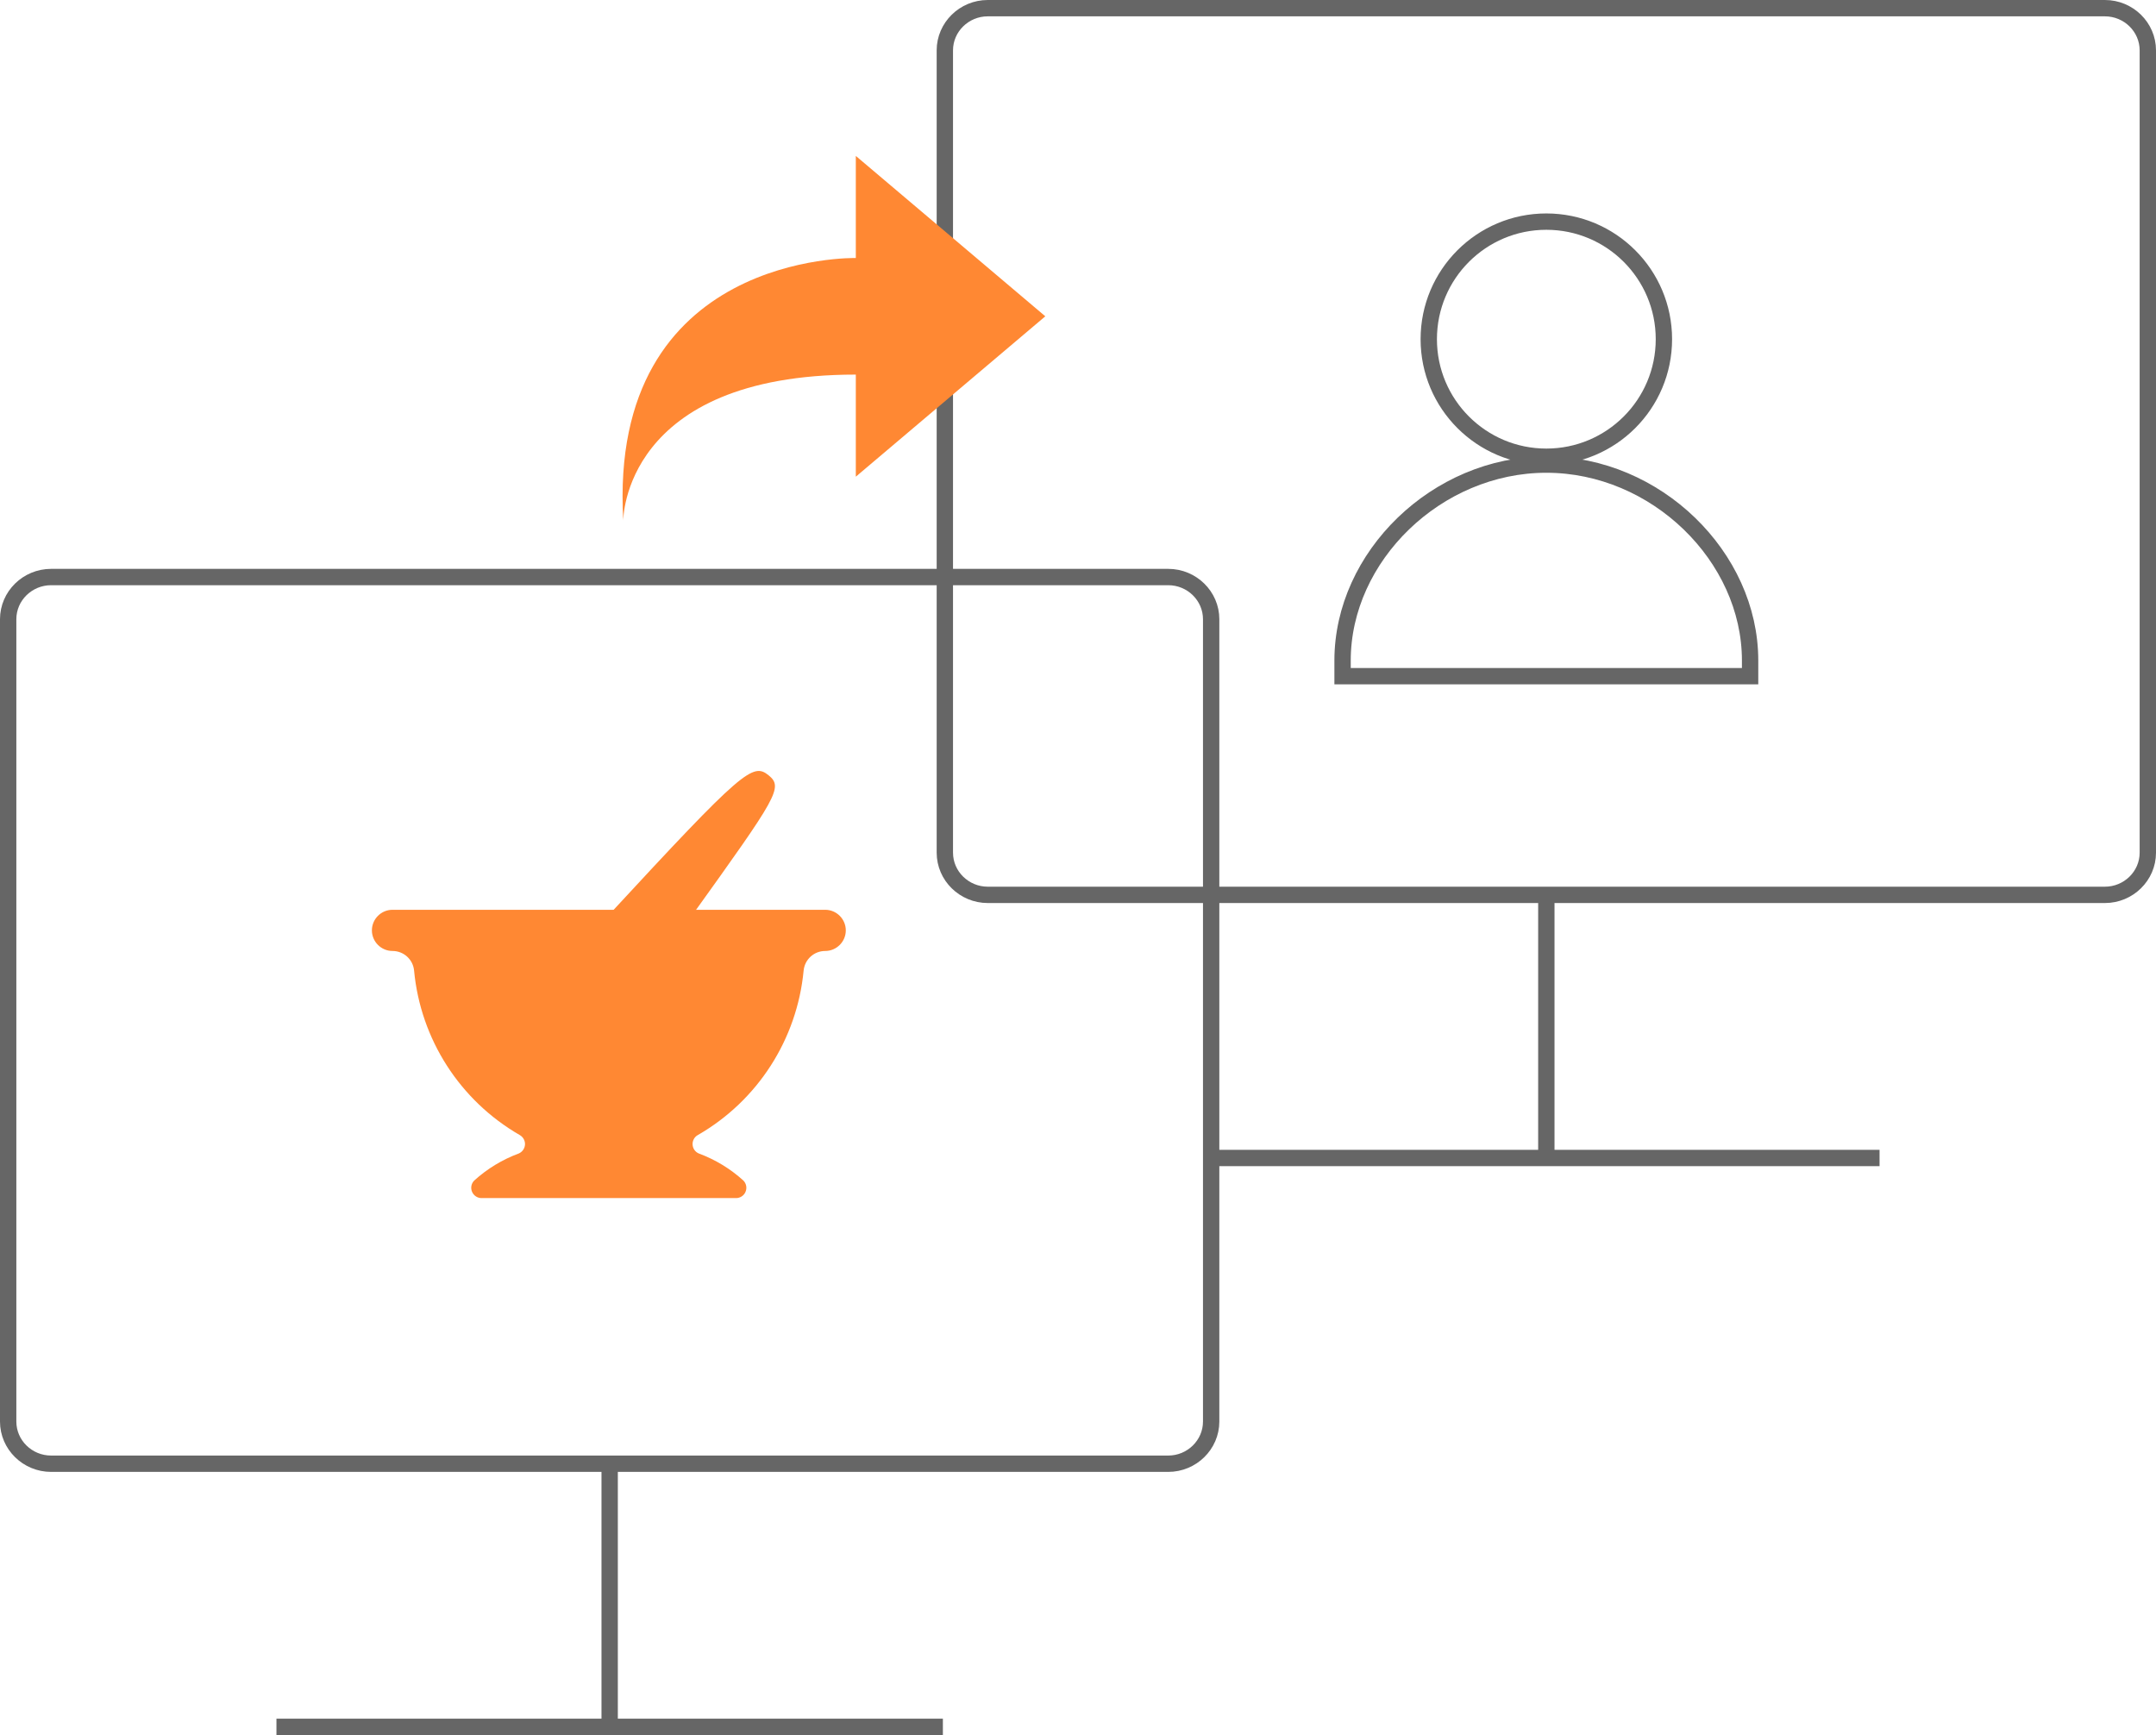 <?xml version="1.0" encoding="UTF-8"?>
<svg id="Layer_2" xmlns="http://www.w3.org/2000/svg" viewBox="0 0 197.86 159.24">
  <defs>
    <style>
      .cls-1 {
        stroke-linejoin: round;
      }

      .cls-1, .cls-2 {
        fill: none;
        stroke: #666;
        stroke-width: 1.5px;
      }

      .cls-2 {
        stroke-miterlimit: 10;
      }

      .cls-3 {
        fill: #f83;
      }
    </style>
  </defs>
  <g id="Art">
    <g>
      <g>
        <path class="cls-1" d="M107.21,52.96c2.17,0,3.94,1.74,3.94,3.87v73.64c0,2.13-1.77,3.87-3.94,3.87H4.69c-2.17,0-3.94-1.74-3.94-3.87V56.83c0-2.13,1.77-3.87,3.94-3.87h102.52Z"/>
        <line class="cls-1" x1="86.53" y1="158.49" x2="25.37" y2="158.49"/>
        <line class="cls-1" x1="55.95" y1="134.34" x2="55.95" y2="158.49"/>
      </g>
      <g>
        <g>
          <circle class="cls-2" cx="141.91" cy="31.13" r="10.79"/>
          <path class="cls-2" d="M123.21,60.62c0-9.53,8.63-17.98,18.7-17.98s18.7,8.45,18.7,17.98v1.44h-37.4v-1.44Z"/>
        </g>
        <g>
          <path class="cls-1" d="M193.17.75c2.17,0,3.94,1.74,3.94,3.87v73.64c0,2.13-1.77,3.87-3.94,3.87h-102.52c-2.17,0-3.94-1.74-3.94-3.87V4.62c0-2.13,1.77-3.87,3.94-3.87h102.52Z"/>
          <line class="cls-1" x1="172.49" y1="106.28" x2="111.33" y2="106.28"/>
          <line class="cls-1" x1="141.91" y1="82.14" x2="141.91" y2="106.28"/>
        </g>
      </g>
      <g id="Health-Beauty__x2F__Drugs-Medication__x2F__mortar-pestle">
        <g id="Group_55">
          <g id="Light_55">
            <path id="Shape_323" class="cls-3" d="M36.02,83.5c-1.04,0-1.89.85-1.89,1.89s.85,1.89,1.89,1.89c1.02,0,1.88.77,1.98,1.79.59,6.31,4.21,11.94,9.69,15.1.32.18.51.52.49.88-.02.36-.25.68-.58.82-1.51.56-2.89,1.4-4.08,2.48-.27.27-.35.68-.2,1.03.15.35.49.58.87.58h23.36c.38,0,.73-.23.87-.58.15-.35.07-.76-.2-1.03-1.19-1.08-2.57-1.92-4.08-2.48-.34-.14-.56-.46-.58-.82-.02-.36.17-.71.49-.88,5.49-3.16,9.1-8.79,9.7-15.09.1-1.02.95-1.8,1.98-1.8,1.04,0,1.89-.85,1.89-1.89s-.85-1.89-1.89-1.89h-39.71Z"/>
            <path id="Shape_324" class="cls-3" d="M63.53,83.99c7.81-10.89,8.37-11.72,7.01-12.83-1.45-1.18-2.34-.53-14.68,12.83h7.68Z"/>
          </g>
        </g>
      </g>
      <path class="cls-3" d="M95.93,29.03l-17.39-14.72v9.37s-22.78-.54-21.34,24.08c0,0-.07-13.38,21.34-13.38v9.37l17.39-14.72Z"/>
    </g>
  </g>
</svg>